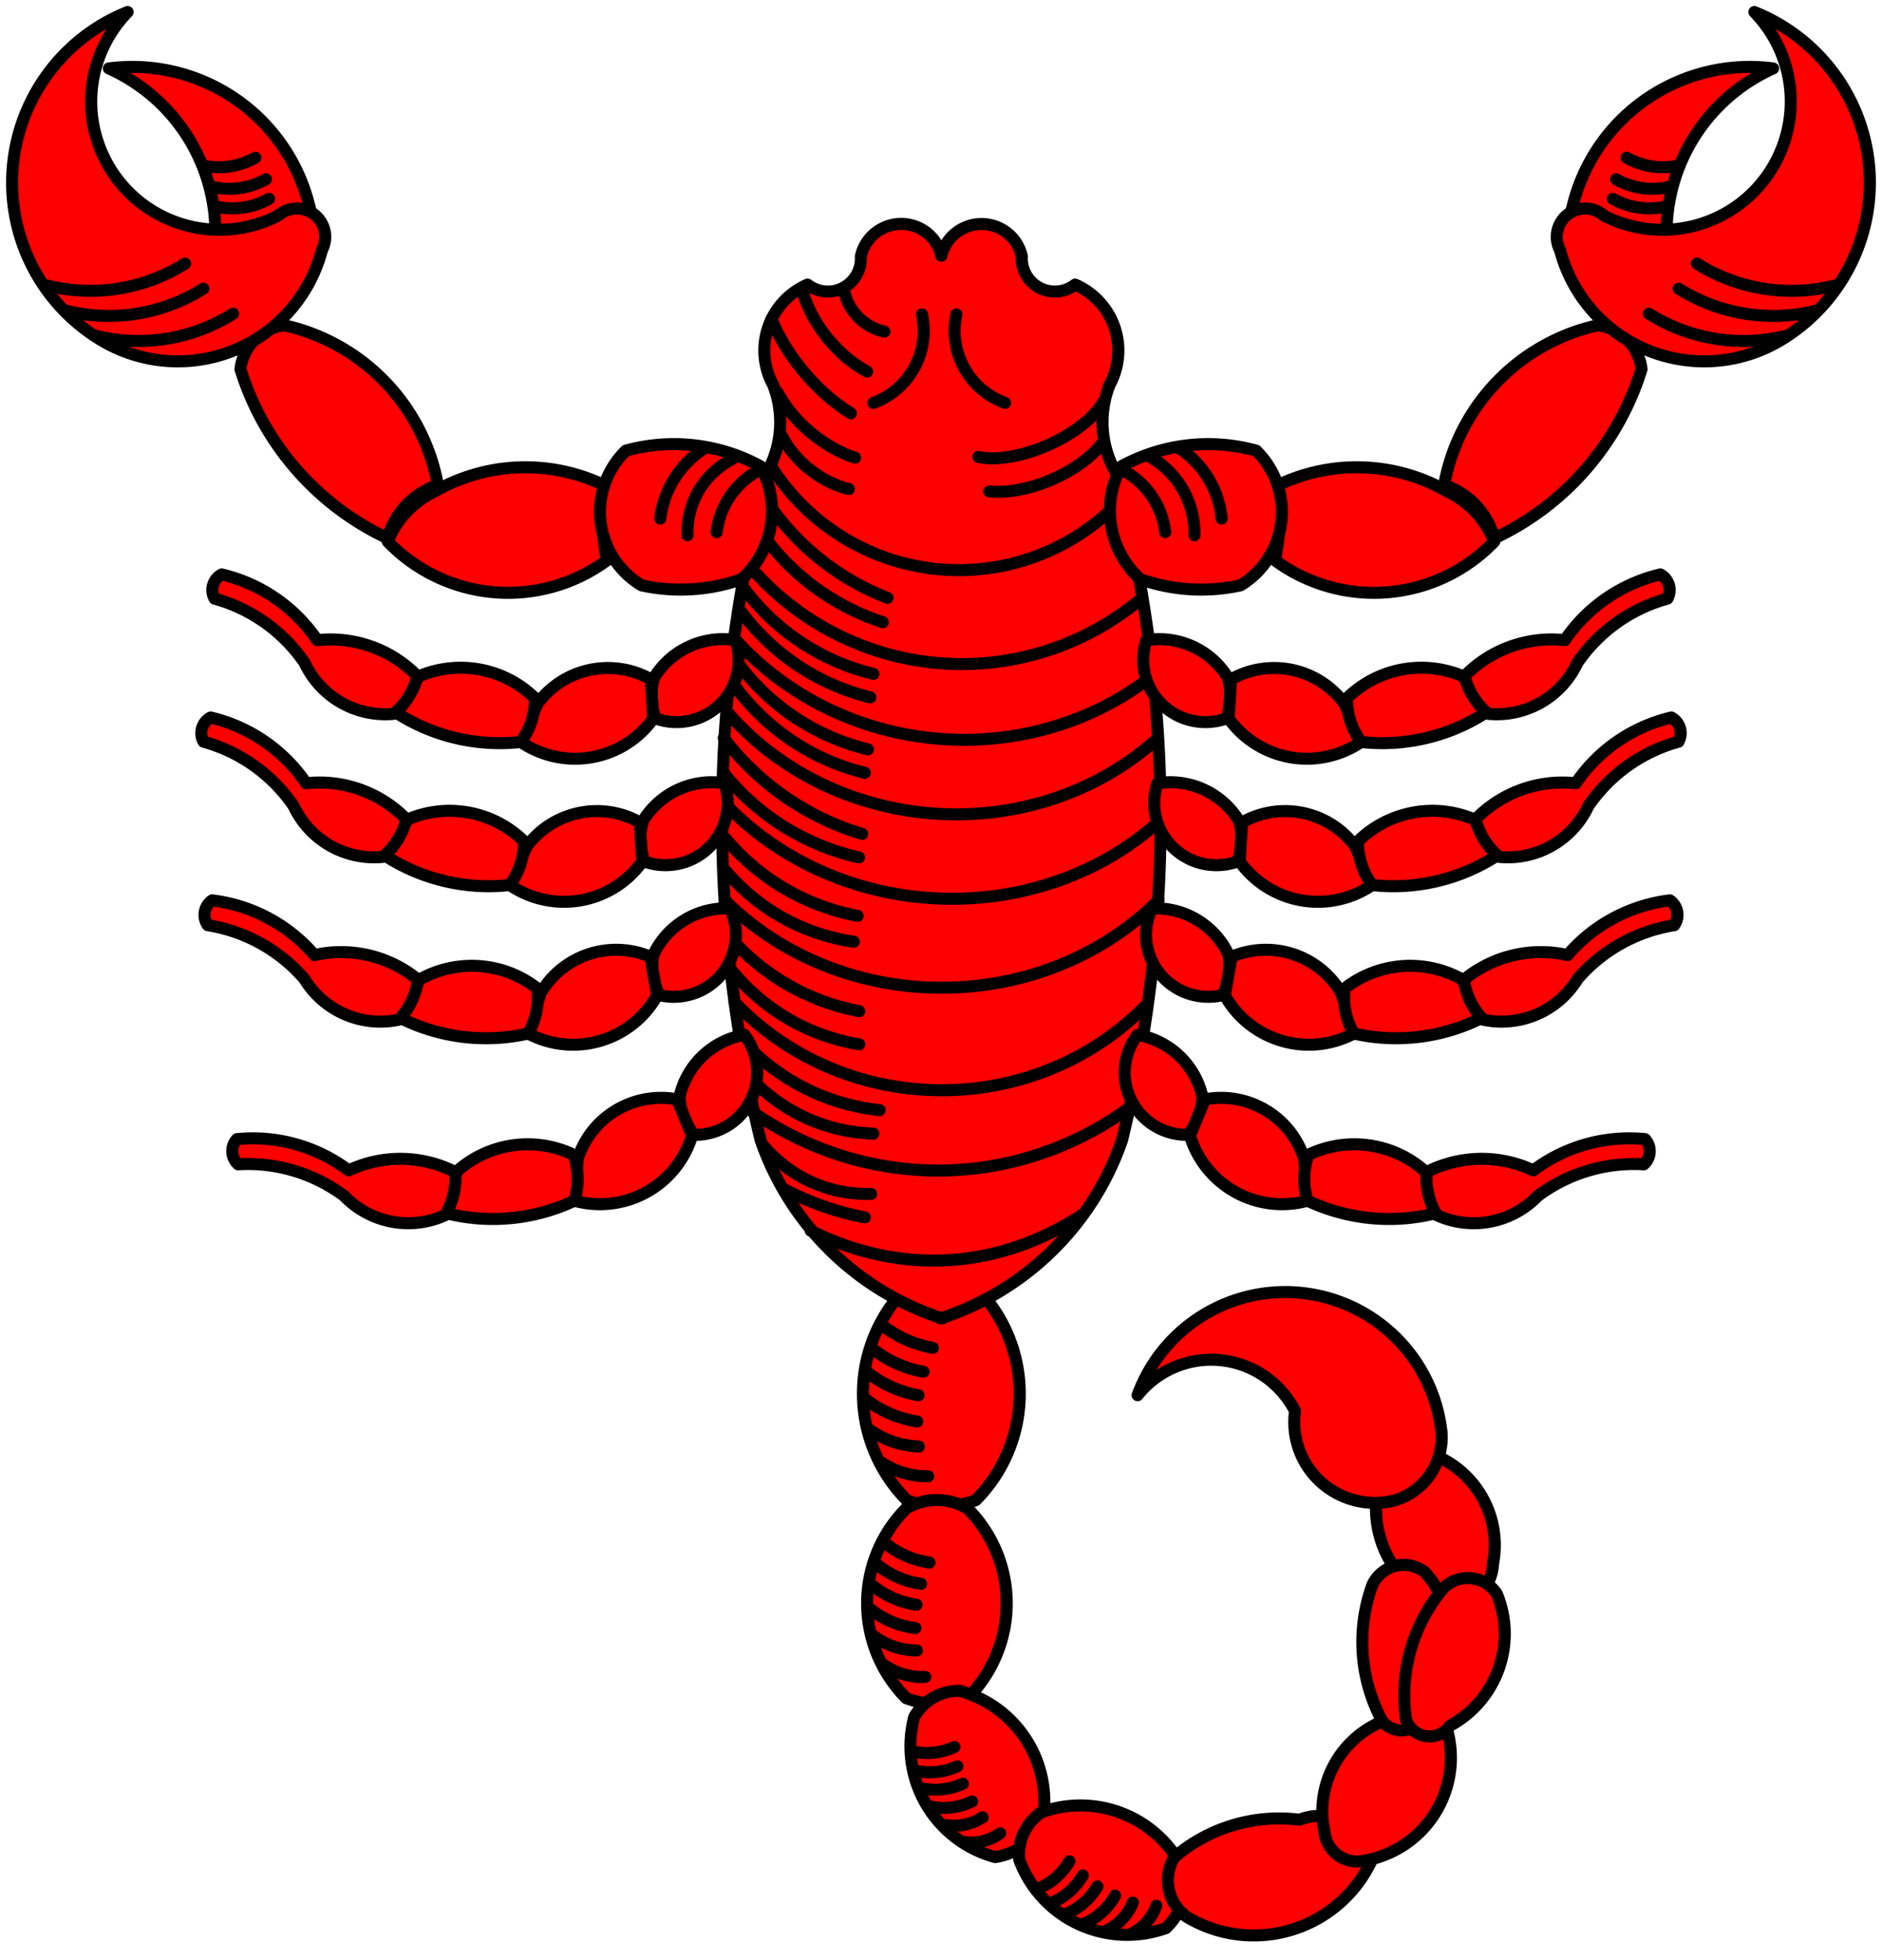 <?xml version="1.0" encoding="UTF-8" standalone="no"?>
<!-- Generated by Microsoft Visio 11.0, SVG Export, v1.0 Scorpion_Tergiant.svg Page-1 -->

<svg
   xmlns:v="http://schemas.microsoft.com/visio/2003/SVGExtensions/"
   xmlns:dc="http://purl.org/dc/elements/1.1/"
   xmlns:cc="http://creativecommons.org/ns#"
   xmlns:rdf="http://www.w3.org/1999/02/22-rdf-syntax-ns#"
   xmlns:svg="http://www.w3.org/2000/svg"
   xmlns="http://www.w3.org/2000/svg"
   xmlns:sodipodi="http://sodipodi.sourceforge.net/DTD/sodipodi-0.dtd"
   xmlns:inkscape="http://www.inkscape.org/namespaces/inkscape"
   width="4.692in"
   height="4.888in"
   viewBox="0 0 337.823 351.964"
   xml:space="preserve"
   color-interpolation-filters="sRGB"
   class="st3"
   id="svg2"
   version="1.1"
   inkscape:version="0.48.2 r9819"
   sodipodi:docname="Scorpion_Tergiant.svg"><defs
   id="defs776" /><sodipodi:namedview
   pagecolor="#ffffff"
   bordercolor="#666666"
   borderopacity="1"
   objecttolerance="10"
   gridtolerance="10"
   guidetolerance="10"
   inkscape:pageopacity="0"
   inkscape:pageshadow="2"
   inkscape:window-width="640"
   inkscape:window-height="480"
   id="namedview774"
   showgrid="false"
   inkscape:zoom="0.53641948"
   inkscape:cx="211.13954"
   inkscape:cy="219.9771"
   inkscape:window-x="0"
   inkscape:window-y="0"
   inkscape:window-maximized="0"
   inkscape:current-layer="svg2" />
	<title
   id="title4">Scorpion Tergiant</title>
	<v:documentProperties
   v:langID="1033"
   v:viewMarkup="false" />

	<style
   type="text/css"
   id="style6">
	
		.st1 {fill:#ff0000;stroke:#000000;stroke-linecap:round;stroke-linejoin:round;stroke-width:2.16}
		.st2 {stroke:#000000;stroke-linecap:round;stroke-linejoin:round;stroke-width:2.16}
		.st3 {fill:none;fill-rule:evenodd;font-size:12px;overflow:visible;stroke-linecap:square;stroke-miterlimit:3}
	
	</style>

	<g
   v:mID="0"
   v:index="1"
   v:groupContext="foregroundPage"
   id="g8">
		<title
   id="title10">Page-1</title>
		<v:pageProperties
   v:drawingScale="1"
   v:pageScale="1"
   v:drawingUnits="19"
   v:shadowOffsetX="9"
   v:shadowOffsetY="-9" />
		<g
   id="group2-1"
   transform="translate(2.16,-4.466)"
   v:mID="2"
   v:groupContext="group">
			<title
   id="title13">Scorpion</title>
			<g
   id="group3-2"
   transform="translate(152.744,0)"
   v:mID="3"
   v:groupContext="group">
				<title
   id="title16">Sheet.3</title>
				<g
   id="group4-3"
   transform="translate(0,-77.016)"
   v:mID="4"
   v:groupContext="group">
					<title
   id="title19">Sheet.4</title>
					<g
   id="shape5-4"
   v:mID="5"
   v:groupContext="shape">
						<title
   id="title22">Sheet.5</title>
						<path
   d="M20.25 312.58 A27.104 27.104 0 0 1 20.25 350.83 A17.447 17.447 0 0 1 7.87 350.83 A27.161 27.161           0 0 1 7.87 312.58 A12.107 12.107 0 0 1 20.25 312.58 Z"
   class="st1"
   id="path24" />
					</g>
					<g
   id="group6-6"
   transform="translate(0.466,-5.423)"
   v:mID="6"
   v:groupContext="group">
						<title
   id="title27">Sheet.6</title>
						<g
   id="shape7-7"
   v:mID="7"
   v:groupContext="shape"
   transform="translate(148.189,4.855) rotate(24.444)">
							<title
   id="title30">Sheet.7</title>
							<path
   d="M0 351.32 A27.037 36.049 -180 0 0 10.2 351.32"
   class="st2"
   id="path32" />
						</g>
						<g
   id="shape8-10"
   v:mID="8"
   v:groupContext="shape"
   transform="translate(146.501,9.144) rotate(24.444)">
							<title
   id="title35">Sheet.8</title>
							<path
   d="M0 351.32 A27.037 36.049 -180 0 0 10.2 351.32"
   class="st2"
   id="path37" />
						</g>
						<g
   id="shape9-13"
   v:mID="9"
   v:groupContext="shape"
   transform="translate(145.587,13.363) rotate(24.444)">
							<title
   id="title40">Sheet.9</title>
							<path
   d="M0 351.32 A27.037 36.049 -180 0 0 10.2 351.32"
   class="st2"
   id="path42" />
						</g>
						<g
   id="shape10-16"
   v:mID="10"
   v:groupContext="shape"
   transform="translate(139.275,15.581) rotate(23.356)">
							<title
   id="title45">Sheet.10</title>
							<path
   d="M0 351.32 A26.81 36.049 -180 0 0 10.11 351.32"
   class="st2"
   id="path47" />
						</g>
						<g
   id="shape11-19"
   v:mID="11"
   v:groupContext="shape"
   transform="translate(112.01,10.448) rotate(18.435)">
							<title
   id="title50">Sheet.11</title>
							<path
   d="M0 351.32 A24.176 36.049 -180 0 0 9.12 351.32"
   class="st2"
   id="path52" />
						</g>
						<g
   id="shape12-22"
   v:mID="12"
   v:groupContext="shape"
   transform="translate(102.013,12.461) rotate(16.39)">
							<title
   id="title55">Sheet.12</title>
							<path
   d="M0 351.32 A23.129 36.049 -180 0 0 8.72 351.32"
   class="st2"
   id="path57" />
						</g>
					</g>
				</g>
				<g
   id="group13-25"
   transform="translate(0.747,-41.588)"
   v:mID="13"
   v:groupContext="group">
					<title
   id="title60">Sheet.13</title>
					<g
   id="shape14-26"
   v:mID="14"
   v:groupContext="shape">
						<title
   id="title63">Sheet.14</title>
						<path
   d="M18.03 316.89 A24.135 24.135 0 0 1 18.03 350.95 A15.536 15.536 0 0 1 7.01 350.95 A24.186 24.186           0 0 1 7.01 316.89 A10.781 10.781 0 0 1 18.03 316.89 Z"
   class="st1"
   id="path65" />
					</g>
					<g
   id="group15-28"
   transform="translate(0.415,-4.829)"
   v:mID="15"
   v:groupContext="group">
						<title
   id="title68">Sheet.15</title>
						<g
   id="shape16-29"
   v:mID="16"
   v:groupContext="shape"
   transform="translate(147.881,7.843) rotate(24.444)">
							<title
   id="title71">Sheet.16</title>
							<path
   d="M0 351.32 A24.075 36.049 -180 0 0 9.08 351.32"
   class="st2"
   id="path73" />
						</g>
						<g
   id="shape17-32"
   v:mID="17"
   v:groupContext="shape"
   transform="translate(146.378,11.662) rotate(24.444)">
							<title
   id="title76">Sheet.17</title>
							<path
   d="M0 351.32 A24.075 36.049 -180 0 0 9.08 351.32"
   class="st2"
   id="path78" />
						</g>
						<g
   id="shape18-35"
   v:mID="18"
   v:groupContext="shape"
   transform="translate(145.564,15.419) rotate(24.444)">
							<title
   id="title81">Sheet.18</title>
							<path
   d="M0 351.32 A24.075 36.049 -180 0 0 9.08 351.32"
   class="st2"
   id="path83" />
						</g>
						<g
   id="shape19-38"
   v:mID="19"
   v:groupContext="shape"
   transform="translate(139.275,17.098) rotate(23.356)">
							<title
   id="title86">Sheet.19</title>
							<path
   d="M0 351.32 A23.873 36.049 -180 0 0 9 351.32"
   class="st2"
   id="path88" />
						</g>
						<g
   id="shape20-41"
   v:mID="20"
   v:groupContext="shape"
   transform="translate(111.91,11.349) rotate(18.435)">
							<title
   id="title91">Sheet.20</title>
							<path
   d="M-0 351.32 A21.528 36.049 -180 0 0 8.12 351.32"
   class="st2"
   id="path93" />
						</g>
						<g
   id="shape21-44"
   v:mID="21"
   v:groupContext="shape"
   transform="translate(101.697,12.731) rotate(16.39)">
							<title
   id="title96">Sheet.21</title>
							<path
   d="M0 351.32 A20.596 36.049 -180 0 0 7.77 351.32"
   class="st2"
   id="path98" />
						</g>
					</g>
				</g>
				<g
   id="group22-47"
   transform="translate(-157.002,36.827) rotate(-30)"
   v:mID="22"
   v:groupContext="group">
					<title
   id="title101">Sheet.22</title>
					<g
   id="shape23-48"
   v:mID="23"
   v:groupContext="shape">
						<title
   id="title104">Sheet.23</title>
						<path
   d="M15.38 322.05 A20.585 20.585 0 0 1 15.38 351.1 A13.251 13.251 0 0 1 5.98 351.1 A20.629 20.629           0 0 1 5.98 322.05 A9.195 9.195 0 0 1 15.38 322.05 Z"
   class="st1"
   id="path106" />
					</g>
					<g
   id="group24-50"
   transform="translate(0.354,-4.119)"
   v:mID="24"
   v:groupContext="group">
						<title
   id="title109">Sheet.24</title>
						<g
   id="shape25-51"
   v:mID="25"
   v:groupContext="shape"
   transform="translate(147.512,11.416) rotate(24.444)">
							<title
   id="title112">Sheet.25</title>
							<path
   d="M0 351.32 A20.535 36.049 -180 0 0 7.74 351.32"
   class="st2"
   id="path114" />
						</g>
						<g
   id="shape26-54"
   v:mID="26"
   v:groupContext="shape"
   transform="translate(146.231,14.673) rotate(24.444)">
							<title
   id="title117">Sheet.26</title>
							<path
   d="M0 351.32 A20.535 36.049 -180 0 0 7.74 351.32"
   class="st2"
   id="path119" />
						</g>
						<g
   id="shape27-57"
   v:mID="27"
   v:groupContext="shape"
   transform="translate(145.536,17.878) rotate(24.444)">
							<title
   id="title122">Sheet.27</title>
							<path
   d="M0 351.32 A20.535 36.049 -180 0 0 7.74 351.32"
   class="st2"
   id="path124" />
						</g>
						<g
   id="shape28-60"
   v:mID="28"
   v:groupContext="shape"
   transform="translate(139.275,18.912) rotate(23.356)">
							<title
   id="title127">Sheet.28</title>
							<path
   d="M0 351.32 A20.363 36.049 -180 0 0 7.68 351.32"
   class="st2"
   id="path129" />
						</g>
						<g
   id="shape29-63"
   v:mID="29"
   v:groupContext="shape"
   transform="translate(111.79,12.427) rotate(18.435)">
							<title
   id="title132">Sheet.29</title>
							<path
   d="M-0 351.32 A18.362 36.049 -180 0 0 6.92 351.32"
   class="st2"
   id="path134" />
						</g>
						<g
   id="shape30-66"
   v:mID="30"
   v:groupContext="shape"
   transform="translate(101.319,13.053) rotate(16.39)">
							<title
   id="title137">Sheet.30</title>
							<path
   d="M0 351.32 A17.567 36.049 -180 0 0 6.62 351.32"
   class="st2"
   id="path139" />
						</g>
					</g>
				</g>
				<g
   id="group31-69"
   transform="translate(-266.342,207.683) rotate(-65)"
   v:mID="31"
   v:groupContext="group">
					<title
   id="title142">Sheet.31</title>
					<g
   id="shape32-70"
   v:mID="32"
   v:groupContext="shape">
						<title
   id="title145">Sheet.32</title>
						<path
   d="M15.38 322.05 A20.585 20.585 0 0 1 15.38 351.1 A13.251 13.251 0 0 1 5.98 351.1 A20.629 20.629           0 0 1 5.98 322.05 A9.195 9.195 0 0 1 15.38 322.05 Z"
   class="st1"
   id="path147" />
					</g>
					<g
   id="group33-72"
   transform="translate(0.354,-4.119)"
   v:mID="33"
   v:groupContext="group">
						<title
   id="title150">Sheet.33</title>
						<g
   id="shape34-73"
   v:mID="34"
   v:groupContext="shape"
   transform="translate(147.512,11.416) rotate(24.444)">
							<title
   id="title153">Sheet.34</title>
							<path
   d="M0 351.32 A20.535 36.049 -180 0 0 7.74 351.32"
   class="st2"
   id="path155" />
						</g>
						<g
   id="shape35-76"
   v:mID="35"
   v:groupContext="shape"
   transform="translate(146.231,14.673) rotate(24.444)">
							<title
   id="title158">Sheet.35</title>
							<path
   d="M0 351.32 A20.535 36.049 -180 0 0 7.74 351.32"
   class="st2"
   id="path160" />
						</g>
						<g
   id="shape36-79"
   v:mID="36"
   v:groupContext="shape"
   transform="translate(145.536,17.878) rotate(24.444)">
							<title
   id="title163">Sheet.36</title>
							<path
   d="M0 351.32 A20.535 36.049 -180 0 0 7.74 351.32"
   class="st2"
   id="path165" />
						</g>
						<g
   id="shape37-82"
   v:mID="37"
   v:groupContext="shape"
   transform="translate(139.275,18.912) rotate(23.356)">
							<title
   id="title168">Sheet.37</title>
							<path
   d="M0 351.32 A20.363 36.049 -180 0 0 7.68 351.32"
   class="st2"
   id="path170" />
						</g>
						<g
   id="shape38-85"
   v:mID="38"
   v:groupContext="shape"
   transform="translate(111.79,12.427) rotate(18.435)">
							<title
   id="title173">Sheet.38</title>
							<path
   d="M-0 351.32 A18.362 36.049 -180 0 0 6.92 351.32"
   class="st2"
   id="path175" />
						</g>
						<g
   id="shape39-88"
   v:mID="39"
   v:groupContext="shape"
   transform="translate(101.319,13.053) rotate(16.39)">
							<title
   id="title178">Sheet.39</title>
							<path
   d="M0 351.32 A17.567 36.049 -180 0 0 6.62 351.32"
   class="st2"
   id="path180" />
						</g>
					</g>
				</g>
				<g
   id="shape40-91"
   v:mID="40"
   v:groupContext="shape"
   transform="translate(54.746,0)">
					<title
   id="title183">Sheet.40</title>
					<path
   d="M1.13 337.94 A28.862 28.862 88.25 0 1 23.63 331.19 A9.497 9.497 83.21 0 1 36.56 338.5 A23.353          23.353 0 0 1 3.38 348.63 A8.086 8.086 0 0 1 1.13 337.94 Z"
   class="st1"
   id="path185" />
				</g>
				<g
   id="shape41-93"
   v:mID="41"
   v:groupContext="shape"
   transform="translate(82.463,-13.28)">
					<title
   id="title188">Sheet.41</title>
					<path
   d="M7.72 351.78 A18.732 18.732 -177.2 0 0 22.35 328.16 A9.212 9.212 -170.76 0 0 11.66 326.47 A17.491          17.491 -180 0 0 0.41 346.72 A5.89 5.89 -180 0 0 7.72 351.78 Z"
   class="st1"
   id="path190" />
				</g>
				<g
   id="shape42-95"
   v:mID="42"
   v:groupContext="shape"
   transform="translate(401.696,438.228) rotate(120)">
					<title
   id="title193">Sheet.42</title>
					<path
   d="M7.72 351.78 A18.732 18.732 -177.2 0 0 22.35 328.16 A9.212 9.212 -170.76 0 0 11.66 326.47 A17.491          17.491 -180 0 0 0.41 346.72 A5.89 5.89 -180 0 0 7.72 351.78 Z"
   class="st1"
   id="path195" />
				</g>
				<g
   id="group43-97"
   transform="translate(89.645,-35.737)"
   v:mID="43"
   v:groupContext="group">
					<title
   id="title198">Sheet.43</title>
					<g
   id="shape44-98"
   v:mID="44"
   v:groupContext="shape"
   transform="translate(-116.059,21.423) rotate(-20)">
						<title
   id="title201">Sheet.44</title>
						<path
   d="M8.19 350.05 A18.773 18.773 -180 0 0 16.63 326.42 A6.193 6.193 -84.15 0 0 7.06 325.3 A29.929           29.929 -85.36 0 0 0.31 348.92 A4.449 4.449 -180 0 0 8.19 350.05 Z"
   class="st1"
   id="path203" />
					</g>
					<g
   id="shape45-100"
   v:mID="45"
   v:groupContext="shape"
   transform="translate(7.539,0)">
						<title
   id="title206">Sheet.45</title>
						<path
   d="M8.19 350.05 A18.773 18.773 -180 0 0 16.63 326.42 A6.193 6.193 -84.15 0 0 7.06 325.3 A29.929           29.929 -85.36 0 0 0.31 348.92 A4.449 4.449 -180 0 0 8.19 350.05 Z"
   class="st1"
   id="path208" />
					</g>
				</g>
				<g
   id="shape46-102"
   v:mID="46"
   v:groupContext="shape"
   transform="translate(-7.187,-65.394) rotate(-10)">
					<title
   id="title211">Sheet.46</title>
					<path
   d="M-0 325.3 A16.898 16.898 0 0 1 27.34 333.01 A14.487 14.487 -180 0 0 42.06 351.93 A11.827 11.827          -180 0 0 52.57 341.42 A28.223 28.223 -180 0 0 0 325.3 Z"
   class="st1"
   id="path213" />
				</g>
			</g>
			<g
   id="shape47-104"
   v:mID="47"
   v:groupContext="shape"
   transform="translate(127.461,-110.776)">
				<title
   id="title216">Sheet.47</title>
				<path
   d="M39.36 351.91 L39.53 351.96 L39.53 351.85 A51.203 51.203 -180 0 0 71.81 319.9 A244.38 244.38 -90 0 0 70.68         200.09 A18.299 18.299 90 0 1 69.56 184.34 A12.892 12.892 -180 0 0 63.37 166.34 A5.932 5.932         0 0 1 53.81 161.28 A7.413 7.413 -180 0 0 39.36 161.15 A7.413 7.413 -180 0 0 24.9 161.28 A5.932         5.932 0 0 1 15.34 166.34 A12.892 12.892 -180 0 0 9.15 184.34 A18.299 18.299 0 0 1 8.03 200.09         A244.38 244.38 -180 0 0 6.9 319.9 A51.203 51.203 -180 0 0 39.18 351.85 L39.18 351.96 L39.36 351.91 Z"
   class="st1"
   id="path218" />
			</g>
			<g
   id="group48-106"
   transform="translate(127.429,-121.166)"
   v:mID="48"
   v:groupContext="group">
				<title
   id="title221">Sheet.48</title>
				<g
   id="shape49-107"
   v:mID="49"
   v:groupContext="shape"
   transform="translate(278.533,-61.063) rotate(47.121)">
					<title
   id="title224">Sheet.49</title>
					<path
   d="M0 350.29 A9.456 9.456 -180 0 0 10.75 350.29"
   class="st2"
   id="path226" />
				</g>
				<g
   id="shape50-110"
   v:mID="50"
   v:groupContext="shape"
   transform="translate(285.286,-43.945) rotate(50.595)">
					<title
   id="title229">Sheet.50</title>
					<path
   d="M-0 350.29 A15.854 9.456 -180 0 0 18.02 350.29"
   class="st2"
   id="path231" />
				</g>
				<g
   id="shape51-113"
   v:mID="51"
   v:groupContext="shape"
   transform="translate(276.846,-42.717) rotate(49.899)">
					<title
   id="title234">Sheet.51</title>
					<path
   d="M-0 350.29 A19.466 9.456 -180 0 0 22.12 350.29"
   class="st2"
   id="path236" />
				</g>
				<g
   id="shape52-116"
   v:mID="52"
   v:groupContext="shape"
   transform="translate(235.525,-71.922) rotate(40.071)">
					<title
   id="title239">Sheet.52</title>
					<path
   d="M0 350.29 A15.954 9.456 -180 0 0 18.13 350.29"
   class="st2"
   id="path241" />
				</g>
				<g
   id="shape53-119"
   v:mID="53"
   v:groupContext="shape"
   transform="translate(230.693,-68.916) rotate(38.928)">
					<title
   id="title244">Sheet.53</title>
					<path
   d="M-0 350.29 A13.785 9.456 -180 0 0 15.67 350.29"
   class="st2"
   id="path246" />
				</g>
				<g
   id="shape54-122"
   v:mID="54"
   v:groupContext="shape"
   transform="translate(344.475,351.376) rotate(118.752)">
					<title
   id="title249">Sheet.54</title>
					<path
   d="M0 351.96 A13.793 13.793 0 0 1 18.13 351.96"
   class="st2"
   id="path251" />
				</g>
				<g
   id="shape55-125"
   v:mID="55"
   v:groupContext="shape"
   transform="translate(41.28,-125.539) rotate(5.519)">
					<title
   id="title254">Sheet.55</title>
					<path
   d="M0 336.59 A40.039 40.379 -180 0 0 62.87 336.59"
   class="st2"
   id="path256" />
				</g>
				<g
   id="shape56-128"
   v:mID="56"
   v:groupContext="shape"
   transform="translate(-70.804,-122.01) rotate(-23.503) scale(-1,1)">
					<title
   id="title259">Sheet.56</title>
					<path
   d="M0 348.92 A14.184 6.265 -180 0 0 24.33 348.92"
   class="st2"
   id="path261" />
				</g>
				<g
   id="shape57-131"
   v:mID="57"
   v:groupContext="shape"
   transform="translate(-68.713,-116.336) rotate(-23.07) scale(-1,1)">
					<title
   id="title264">Sheet.57</title>
					<path
   d="M-0 349.52 A14.591 7.124 -180 0 0 22.01 349.52"
   class="st2"
   id="path266" />
				</g>
				<g
   id="shape58-134"
   v:mID="58"
   v:groupContext="shape"
   transform="translate(230.676,-54.545) rotate(39.735)">
					<title
   id="title269">Sheet.58</title>
					<path
   d="M0 349.57 A45.862 45.862 -180 0 0 29.26 349.57"
   class="st2"
   id="path271" />
				</g>
				<g
   id="shape59-137"
   v:mID="59"
   v:groupContext="shape"
   transform="translate(217.966,-58.028) rotate(37.25)">
					<title
   id="title274">Sheet.59</title>
					<path
   d="M-0 349.57 A44.307 45.862 -180 0 0 28.27 349.57"
   class="st2"
   id="path276" />
				</g>
				<g
   id="shape60-140"
   v:mID="60"
   v:groupContext="shape"
   transform="translate(34.135,-109.041) rotate(5.009)">
					<title
   id="title279">Sheet.60</title>
					<path
   d="M0 337.26 A50.288 50.633 -180 0 0 70.86 337.26"
   class="st2"
   id="path281" />
				</g>
				<g
   id="shape61-143"
   v:mID="61"
   v:groupContext="shape"
   transform="translate(195.97,-60.743) rotate(33.285)">
					<title
   id="title284">Sheet.61</title>
					<path
   d="M0 349.57 A43.245 45.862 -180 0 0 27.59 349.57"
   class="st2"
   id="path286" />
				</g>
				<g
   id="shape62-146"
   v:mID="62"
   v:groupContext="shape"
   transform="translate(196.235,-56.073) rotate(33.447)">
					<title
   id="title289">Sheet.62</title>
					<path
   d="M-0 349.57 A43.325 45.862 -180 0 0 27.64 349.57"
   class="st2"
   id="path291" />
				</g>
				<g
   id="shape63-149"
   v:mID="63"
   v:groupContext="shape"
   transform="translate(33.892,-95.742) rotate(5.423)">
					<title
   id="title294">Sheet.63</title>
					<path
   d="M-0 337.26 A53.496 50.633 -180 0 0 75.38 337.26"
   class="st2"
   id="path296" />
				</g>
				<g
   id="shape64-152"
   v:mID="64"
   v:groupContext="shape"
   transform="translate(194.985,-47.196) rotate(33.285)">
					<title
   id="title299">Sheet.64</title>
					<path
   d="M0 349.57 A43.245 45.862 -180 0 0 27.59 349.57"
   class="st2"
   id="path301" />
				</g>
				<g
   id="shape65-155"
   v:mID="65"
   v:groupContext="shape"
   transform="translate(195.25,-42.526) rotate(33.447)">
					<title
   id="title304">Sheet.65</title>
					<path
   d="M-0 349.57 A43.325 45.862 -180 0 0 27.64 349.57"
   class="st2"
   id="path306" />
				</g>
				<g
   id="shape66-158"
   v:mID="66"
   v:groupContext="shape"
   transform="translate(22.951,-81.997) rotate(3.737)">
					<title
   id="title309">Sheet.66</title>
					<path
   d="M-0 336.27 A52.187 48.391 -180 0 0 76.94 336.27"
   class="st2"
   id="path311" />
				</g>
				<g
   id="shape67-161"
   v:mID="67"
   v:groupContext="shape"
   transform="translate(199.334,-29.242) rotate(34.701)">
					<title
   id="title314">Sheet.67</title>
					<path
   d="M0 349.57 A47.367 45.862 -180 0 0 30.22 349.57"
   class="st2"
   id="path316" />
				</g>
				<g
   id="shape68-164"
   v:mID="68"
   v:groupContext="shape"
   transform="translate(184.545,-32.557) rotate(31.775)">
					<title
   id="title319">Sheet.68</title>
					<path
   d="M0 349.57 A44.511 45.862 -180 0 0 28.4 349.57"
   class="st2"
   id="path321" />
				</g>
				<g
   id="shape69-167"
   v:mID="69"
   v:groupContext="shape"
   transform="translate(16.672,-66.548) rotate(2.842)">
					<title
   id="title324">Sheet.69</title>
					<path
   d="M0 336.27 A53.222 48.391 -180 0 0 78.47 336.27"
   class="st2"
   id="path326" />
				</g>
				<g
   id="shape70-170"
   v:mID="70"
   v:groupContext="shape"
   transform="translate(177.301,-25.475) rotate(30.362)">
					<title
   id="title329">Sheet.70</title>
					<path
   d="M0 349.57 A43.174 45.862 -180 0 0 27.54 349.57"
   class="st2"
   id="path331" />
				</g>
				<g
   id="shape71-173"
   v:mID="71"
   v:groupContext="shape"
   transform="translate(169.718,-23.962) rotate(28.905)">
					<title
   id="title334">Sheet.71</title>
					<path
   d="M-0 349.57 A41.043 45.862 -180 0 0 26.18 349.57"
   class="st2"
   id="path336" />
				</g>
				<g
   id="shape72-176"
   v:mID="72"
   v:groupContext="shape"
   transform="translate(0.36,-48.962) rotate(-0.035)">
					<title
   id="title339">Sheet.72</title>
					<path
   d="M-0 336.27 A52.775 48.391 -180 0 0 77.81 336.27"
   class="st2"
   id="path341" />
				</g>
				<g
   id="shape73-179"
   v:mID="73"
   v:groupContext="shape"
   transform="translate(177.582,-8.365) rotate(30.362)">
					<title
   id="title344">Sheet.73</title>
					<path
   d="M0 349.57 A43.174 45.862 -180 0 0 27.54 349.57"
   class="st2"
   id="path346" />
				</g>
				<g
   id="shape74-182"
   v:mID="74"
   v:groupContext="shape"
   transform="translate(176.382,-2.884) rotate(29.948)">
					<title
   id="title349">Sheet.74</title>
					<path
   d="M-0 349.57 A41.212 45.862 -180 0 0 26.29 349.57"
   class="st2"
   id="path351" />
				</g>
				<g
   id="shape75-185"
   v:mID="75"
   v:groupContext="shape"
   transform="translate(3.525,-30.725) rotate(0.217)">
					<title
   id="title354">Sheet.75</title>
					<path
   d="M0 336.27 A50.295 48.391 -180 0 0 74.16 336.27"
   class="st2"
   id="path356" />
				</g>
				<g
   id="shape76-188"
   v:mID="76"
   v:groupContext="shape"
   transform="translate(-266.475,351.376) rotate(61.248) scale(1,-1)">
					<title
   id="title359">Sheet.76</title>
					<path
   d="M0 351.96 A13.793 13.793 0 0 1 18.13 351.96"
   class="st2"
   id="path361" />
				</g>
				<g
   id="shape77-191"
   v:mID="77"
   v:groupContext="shape"
   transform="translate(158.884,-0.426) rotate(26.252)">
					<title
   id="title364">Sheet.77</title>
					<path
   d="M0 349.57 A42.028 45.862 -180 0 0 26.81 349.57"
   class="st2"
   id="path366" />
				</g>
				<g
   id="shape78-194"
   v:mID="78"
   v:groupContext="shape"
   transform="translate(148.927,0.599) rotate(24.268)">
					<title
   id="title369">Sheet.78</title>
					<path
   d="M0 349.57 A37.72 45.862 -180 0 0 24.06 349.57"
   class="st2"
   id="path371" />
				</g>
				<g
   id="shape79-197"
   v:mID="79"
   v:groupContext="shape"
   transform="translate(0.666,-15.645) rotate(-0.833)">
					<title
   id="title374">Sheet.79</title>
					<path
   d="M0 341.05 A60.497 63.763 -180 0 0 67.69 341.05"
   class="st2"
   id="path376" />
				</g>
				<g
   id="shape80-200"
   v:mID="80"
   v:groupContext="shape"
   transform="translate(149.689,12.073) rotate(24.001)">
					<title
   id="title379">Sheet.80</title>
					<path
   d="M-0 349.57 A33.057 45.862 -180 0 0 21.09 349.57"
   class="st2"
   id="path381" />
				</g>
				<g
   id="shape81-203"
   v:mID="81"
   v:groupContext="shape"
   transform="translate(126.505,7.239) rotate(19.113)">
					<title
   id="title384">Sheet.81</title>
					<path
   d="M-0 351.42 A102.033 198.601 -180 0 0 15.03 351.42"
   class="st2"
   id="path386" />
				</g>
				<g
   id="shape82-206"
   v:mID="82"
   v:groupContext="shape"
   transform="translate(-3.987,1.916) rotate(-3.308)">
					<title
   id="title389">Sheet.82</title>
					<path
   d="M0 345.26 A67.156 98.313 180 0 0 48.74 345.26"
   class="st2"
   id="path391" />
				</g>
			</g>
			<g
   id="group83-209"
   transform="translate(0,-127.88)"
   v:mID="83"
   v:groupContext="group">
				<title
   id="title394">Sheet.83</title>
				<g
   id="group84-210"
   v:mID="84"
   v:groupContext="group">
					<title
   id="title397">Sheet.84</title>
					<g
   id="group85-211"
   transform="translate(35.94,-83.396)"
   v:mID="85"
   v:groupContext="group">
						<title
   id="title400">Sheet.85</title>
						<g
   id="shape86-212"
   v:mID="86"
   v:groupContext="shape"
   transform="translate(78.849,-6.569)">
							<title
   id="title403">Sheet.86</title>
							<path
   d="M0.73 351.31 A11.168 11.168 -1.91 0 0 15.08 337.25 A14.455 14.455 -178.2 0 0 0.45 344 A11.741            11.741 -153.41 0 0 0.73 351.31 Z"
   class="st1"
   id="path405" />
						</g>
						<g
   id="shape87-214"
   v:mID="87"
   v:groupContext="shape"
   transform="translate(55.395,0)">
							<title
   id="title408">Sheet.87</title>
							<path
   d="M23.34 337.71 A15.684 15.684 -180 0 0 3.09 341.93 A171.559 171.559 -180 0 0 0 348.96 A17.264            17.264 -180 0 0 23.77 344.75 L23.34 337.71 Z"
   class="st1"
   id="path410" />
						</g>
						<g
   id="shape88-216"
   v:mID="88"
   v:groupContext="shape"
   transform="translate(32.895,-2.789)">
							<title
   id="title413">Sheet.88</title>
							<path
   d="M25.03 343.88 A19.057 19.057 -180 0 0 4.22 339.94 L0 346.41 A34.276 34.276 -180 0 0 22.5            351.75 A13.057 13.057 -180 0 0 25.03 343.88 Z"
   class="st1"
   id="path415" />
						</g>
						<g
   id="shape89-218"
   v:mID="89"
   v:groupContext="shape"
   transform="translate(-1.59872E-014,-7.985)">
							<title
   id="title418">Sheet.89</title>
							<path
   d="M36.83 345.14 A21.73 21.73 -180 0 0 18.83 338.67 A28.677 28.677 -180 0 0 1.68 326.86 A3.175            3.175 -180 0 0 0.41 331.21 A28.881 28.881 0 0 1 16.58 342.75 A15.953 15.953 -180 0 0            32.61 351.89 A13.043 13.043 -180 0 0 36.83 345.14 Z"
   class="st1"
   id="path420" />
						</g>
					</g>
					<g
   id="group90-220"
   transform="translate(0,-113.177)"
   v:mID="90"
   v:groupContext="group">
						<title
   id="title423">Sheet.90</title>
						<g
   id="shape91-221"
   v:mID="91"
   v:groupContext="shape"
   transform="translate(67.428,0)">
							<title
   id="title426">Sheet.91</title>
							<path
   d="M38.81 332.62 A32.692 32.692 -180 0 0 8.44 333.75 A16.875 16.875 -180 0 0 -0 342.75 A29.934            29.934 -180 0 0 39.37 346.12 A42.326 42.326 0 0 1 38.81 332.62 Z"
   class="st1"
   id="path428" />
						</g>
						<g
   id="shape92-223"
   v:mID="92"
   v:groupContext="shape"
   transform="translate(40.991,-9.781)">
							<title
   id="title431">Sheet.92</title>
							<path
   d="M35.44 342.4 A35.948 35.948 -180 0 0 7.87 313.71 A8.941 8.941 -180 0 0 -0 321.59 A49.739            49.739 -180 0 0 26.44 351.96 A13.82 13.82 0 0 1 35.44 342.4 Z"
   class="st1"
   id="path433" />
						</g>
						<g
   id="group93-225"
   transform="translate(105.549,-0.581)"
   v:mID="93"
   v:groupContext="group">
							<title
   id="title436">Sheet.93</title>
							<g
   id="shape94-226"
   v:mID="94"
   v:groupContext="shape">
								<title
   id="title439">Sheet.94</title>
								<path
   d="M25.44 350.08 A16.568 16.568 -180 0 0 28.82 329.83 A32.419 32.419 -180 0 0 4.63 327.01             A15.397 15.397 -180 0 0 7.44 351.2 A32.824 32.824 -180 0 0 25.44 350.08 Z"
   class="st1"
   id="path441" />
							</g>
							<g
   id="group95-228"
   transform="translate(10.816,-9.762)"
   v:mID="95"
   v:groupContext="group">
								<title
   id="title444">Sheet.95</title>
								<g
   id="shape96-229"
   v:mID="96"
   v:groupContext="shape"
   transform="translate(304.923,540.997) rotate(124.992)">
									<title
   id="title447">Sheet.96</title>
									<path
   d="M0 350.23 A14.497 14.497 -180 0 0 13.73 350.23"
   class="st2"
   id="path449" />
								</g>
								<g
   id="shape97-232"
   v:mID="97"
   v:groupContext="shape"
   transform="translate(313.498,517.004) rotate(120.763)">
									<title
   id="title452">Sheet.97</title>
									<path
   d="M0 349.61 A16.891 19.613 -180 0 0 16.04 349.61"
   class="st2"
   id="path454" />
								</g>
								<g
   id="shape98-235"
   v:mID="98"
   v:groupContext="shape"
   transform="translate(303.188,524.947) rotate(122.607)">
									<title
   id="title457">Sheet.98</title>
									<path
   d="M0 350.23 A15.978 14.497 -180 0 0 15.14 350.23"
   class="st2"
   id="path459" />
								</g>
							</g>
						</g>
						<g
   id="group99-238"
   transform="translate(-1.19904E-014,-41.559)"
   v:mID="99"
   v:groupContext="group">
							<title
   id="title462">Sheet.99</title>
							<g
   id="group100-239"
   transform="translate(17.366,-16.655)"
   v:mID="100"
   v:groupContext="group">
								<title
   id="title465">Sheet.100</title>
								<g
   id="shape101-240"
   v:mID="101"
   v:groupContext="shape">
									<title
   id="title468">Sheet.101</title>
									<path
   d="M36 340.77 A32.721 32.721 -180 0 0 -0 316.02 A32.392 32.392 0 0 1 19.12 344.71 A8.682              8.682 -180 1 0 36 340.77 Z"
   class="st1"
   id="path470" />
								</g>
								<g
   id="group102-242"
   transform="translate(16.875,-10.815)"
   v:mID="102"
   v:groupContext="group">
									<title
   id="title473">Sheet.102</title>
									<g
   id="shape103-243"
   v:mID="103"
   v:groupContext="shape"
   transform="translate(-51.827,-2.969) rotate(-8.489)">
										<title
   id="title476">Sheet.103</title>
										<path
   d="M-0 351.09 A18.103 24.793 -180 0 0 9.53 351.09"
   class="st2"
   id="path478" />
									</g>
									<g
   id="shape104-246"
   v:mID="104"
   v:groupContext="shape"
   transform="translate(-49.929,0.898) rotate(-8.489)">
										<title
   id="title481">Sheet.104</title>
										<path
   d="M-0 351.09 A18.103 24.793 -180 0 0 9.53 351.09"
   class="st2"
   id="path483" />
									</g>
									<g
   id="shape105-249"
   v:mID="105"
   v:groupContext="shape"
   transform="translate(-49.367,4.414) rotate(-8.489)">
										<title
   id="title486">Sheet.105</title>
										<path
   d="M-0 351.09 A18.103 24.793 -180 0 0 9.53 351.09"
   class="st2"
   id="path488" />
									</g>
								</g>
							</g>
							<g
   id="group106-252"
   v:mID="106"
   v:groupContext="group">
								<title
   id="title491">Sheet.106</title>
								<g
   id="shape107-253"
   v:mID="107"
   v:groupContext="shape">
									<title
   id="title494">Sheet.107</title>
									<path
   d="M20.74 289.24 A23.027 23.027 -180 0 0 47.74 325.8 A5.092 5.092 0 0 1 55.62 331.99              A26.744 26.744 0 0 1 16.24 348.3 A32.997 32.997 0 0 1 20.74 289.24 Z"
   class="st1"
   id="path496" />
								</g>
								<g
   id="group108-255"
   transform="translate(6.304,-3.659)"
   v:mID="108"
   v:groupContext="group">
									<title
   id="title499">Sheet.108</title>
									<g
   id="shape109-256"
   v:mID="109"
   v:groupContext="shape"
   transform="translate(-51.615,1.443) rotate(-9.039)">
										<title
   id="title502">Sheet.109</title>
										<path
   d="M0 349.4 A31.942 31.942 -180 0 0 25.06 349.4"
   class="st2"
   id="path504" />
									</g>
									<g
   id="shape110-259"
   v:mID="110"
   v:groupContext="shape"
   transform="translate(-46.272,5.943) rotate(-9.039)">
										<title
   id="title507">Sheet.110</title>
										<path
   d="M0 349.4 A31.942 31.942 -180 0 0 25.06 349.4"
   class="st2"
   id="path509" />
									</g>
									<g
   id="shape111-262"
   v:mID="111"
   v:groupContext="shape"
   transform="translate(-54.897,-3.057) rotate(-9.039)">
										<title
   id="title512">Sheet.111</title>
										<path
   d="M0 349.4 A31.942 31.942 -180 0 0 25.06 349.4"
   class="st2"
   id="path514" />
									</g>
								</g>
							</g>
						</g>
					</g>
					<g
   id="group112-265"
   transform="translate(33.96,-57.708)"
   v:mID="112"
   v:groupContext="group">
						<title
   id="title517">Sheet.112</title>
						<g
   id="shape113-266"
   v:mID="113"
   v:groupContext="shape"
   transform="translate(78.849,-6.569)">
							<title
   id="title520">Sheet.113</title>
							<path
   d="M0.73 351.31 A11.168 11.168 -1.91 0 0 15.08 337.25 A14.455 14.455 -178.2 0 0 0.45 344 A11.741            11.741 -153.41 0 0 0.73 351.31 Z"
   class="st1"
   id="path522" />
						</g>
						<g
   id="shape114-268"
   v:mID="114"
   v:groupContext="shape"
   transform="translate(55.395,0)">
							<title
   id="title525">Sheet.114</title>
							<path
   d="M23.34 337.71 A15.684 15.684 -180 0 0 3.09 341.93 A171.559 171.559 -180 0 0 0 348.96 A17.264            17.264 -180 0 0 23.77 344.75 L23.34 337.71 Z"
   class="st1"
   id="path527" />
						</g>
						<g
   id="shape115-270"
   v:mID="115"
   v:groupContext="shape"
   transform="translate(32.895,-2.789)">
							<title
   id="title530">Sheet.115</title>
							<path
   d="M25.03 343.88 A19.057 19.057 -180 0 0 4.22 339.94 L0 346.41 A34.276 34.276 -180 0 0 22.5            351.75 A13.057 13.057 -180 0 0 25.03 343.88 Z"
   class="st1"
   id="path532" />
						</g>
						<g
   id="shape116-272"
   v:mID="116"
   v:groupContext="shape"
   transform="translate(-1.59872E-014,-7.985)">
							<title
   id="title535">Sheet.116</title>
							<path
   d="M36.83 345.14 A21.73 21.73 -180 0 0 18.83 338.67 A28.677 28.677 -180 0 0 1.68 326.86 A3.175            3.175 -180 0 0 0.41 331.21 A28.881 28.881 0 0 1 16.58 342.75 A15.953 15.953 -180 0 0            32.61 351.89 A13.043 13.043 -180 0 0 36.83 345.14 Z"
   class="st1"
   id="path537" />
						</g>
					</g>
					<g
   id="group117-274"
   transform="translate(-1.307,-22.701) rotate(-6.4)"
   v:mID="117"
   v:groupContext="group">
						<title
   id="title540">Sheet.117</title>
						<g
   id="shape118-275"
   v:mID="118"
   v:groupContext="shape"
   transform="translate(78.849,-6.569)">
							<title
   id="title543">Sheet.118</title>
							<path
   d="M0.73 351.31 A11.168 11.168 -1.91 0 0 15.08 337.25 A14.455 14.455 -178.2 0 0 0.45 344 A11.741            11.741 -153.41 0 0 0.73 351.31 Z"
   class="st1"
   id="path545" />
						</g>
						<g
   id="shape119-277"
   v:mID="119"
   v:groupContext="shape"
   transform="translate(55.395,0)">
							<title
   id="title548">Sheet.119</title>
							<path
   d="M23.34 337.71 A15.684 15.684 -180 0 0 3.09 341.93 A171.559 171.559 -180 0 0 0 348.96 A17.264            17.264 -180 0 0 23.77 344.75 L23.34 337.71 Z"
   class="st1"
   id="path550" />
						</g>
						<g
   id="shape120-279"
   v:mID="120"
   v:groupContext="shape"
   transform="translate(32.895,-2.789)">
							<title
   id="title553">Sheet.120</title>
							<path
   d="M25.03 343.88 A19.057 19.057 -180 0 0 4.22 339.94 L0 346.41 A34.276 34.276 -180 0 0 22.5            351.75 A13.057 13.057 -180 0 0 25.03 343.88 Z"
   class="st1"
   id="path555" />
						</g>
						<g
   id="shape121-281"
   v:mID="121"
   v:groupContext="shape"
   transform="translate(-1.59872E-014,-7.985)">
							<title
   id="title558">Sheet.121</title>
							<path
   d="M36.83 345.14 A21.73 21.73 -180 0 0 18.83 338.67 A28.677 28.677 -180 0 0 1.68 326.86 A3.175            3.175 -180 0 0 0.41 331.21 A28.881 28.881 0 0 1 16.58 342.75 A15.953 15.953 -180 0 0            32.61 351.89 A13.043 13.043 -180 0 0 36.83 345.14 Z"
   class="st1"
   id="path560" />
						</g>
					</g>
					<g
   id="group122-283"
   transform="translate(-64.508,35.726) rotate(-18.9)"
   v:mID="122"
   v:groupContext="group">
						<title
   id="title563">Sheet.122</title>
						<g
   id="shape123-284"
   v:mID="123"
   v:groupContext="shape"
   transform="translate(78.849,-6.569)">
							<title
   id="title566">Sheet.123</title>
							<path
   d="M0.73 351.31 A11.168 11.168 -1.91 0 0 15.08 337.25 A14.455 14.455 -178.2 0 0 0.45 344 A11.741            11.741 -153.41 0 0 0.73 351.31 Z"
   class="st1"
   id="path568" />
						</g>
						<g
   id="shape124-286"
   v:mID="124"
   v:groupContext="shape"
   transform="translate(55.395,0)">
							<title
   id="title571">Sheet.124</title>
							<path
   d="M23.34 337.71 A15.684 15.684 -180 0 0 3.09 341.93 A171.559 171.559 -180 0 0 0 348.96 A17.264            17.264 -180 0 0 23.77 344.75 L23.34 337.71 Z"
   class="st1"
   id="path573" />
						</g>
						<g
   id="shape125-288"
   v:mID="125"
   v:groupContext="shape"
   transform="translate(32.895,-2.789)">
							<title
   id="title576">Sheet.125</title>
							<path
   d="M25.03 343.88 A19.057 19.057 -180 0 0 4.22 339.94 L0 346.41 A34.276 34.276 -180 0 0 22.5            351.75 A13.057 13.057 -180 0 0 25.03 343.88 Z"
   class="st1"
   id="path578" />
						</g>
						<g
   id="shape126-290"
   v:mID="126"
   v:groupContext="shape"
   transform="translate(-1.59872E-014,-7.985)">
							<title
   id="title581">Sheet.126</title>
							<path
   d="M36.83 345.14 A21.73 21.73 -180 0 0 18.83 338.67 A28.677 28.677 -180 0 0 1.68 326.86 A3.175            3.175 -180 0 0 0.41 331.21 A28.881 28.881 0 0 1 16.58 342.75 A15.953 15.953 -180 0 0            32.61 351.89 A13.043 13.043 -180 0 0 36.83 345.14 Z"
   class="st1"
   id="path583" />
						</g>
					</g>
				</g>
				<g
   id="group127-292"
   transform="translate(333.503,0) scale(-1,1)"
   v:mID="127"
   v:groupContext="group">
					<title
   id="title586">Sheet.127</title>
					<g
   id="group128-293"
   transform="translate(35.94,-83.396)"
   v:mID="128"
   v:groupContext="group">
						<title
   id="title589">Sheet.128</title>
						<g
   id="shape129-294"
   v:mID="129"
   v:groupContext="shape"
   transform="translate(78.849,-6.569)">
							<title
   id="title592">Sheet.129</title>
							<path
   d="M0.73 351.31 A11.168 11.168 -1.91 0 0 15.08 337.25 A14.455 14.455 -178.2 0 0 0.45 344 A11.741            11.741 -153.41 0 0 0.73 351.31 Z"
   class="st1"
   id="path594" />
						</g>
						<g
   id="shape130-296"
   v:mID="130"
   v:groupContext="shape"
   transform="translate(55.395,0)">
							<title
   id="title597">Sheet.130</title>
							<path
   d="M23.34 337.71 A15.684 15.684 -180 0 0 3.09 341.93 A171.559 171.559 -180 0 0 0 348.96 A17.264            17.264 -180 0 0 23.77 344.75 L23.34 337.71 Z"
   class="st1"
   id="path599" />
						</g>
						<g
   id="shape131-298"
   v:mID="131"
   v:groupContext="shape"
   transform="translate(32.895,-2.789)">
							<title
   id="title602">Sheet.131</title>
							<path
   d="M25.03 343.88 A19.057 19.057 -180 0 0 4.22 339.94 L0 346.41 A34.276 34.276 -180 0 0 22.5            351.75 A13.057 13.057 -180 0 0 25.03 343.88 Z"
   class="st1"
   id="path604" />
						</g>
						<g
   id="shape132-300"
   v:mID="132"
   v:groupContext="shape"
   transform="translate(-1.59872E-014,-7.985)">
							<title
   id="title607">Sheet.132</title>
							<path
   d="M36.83 345.14 A21.73 21.73 -180 0 0 18.83 338.67 A28.677 28.677 -180 0 0 1.68 326.86 A3.175            3.175 -180 0 0 0.41 331.21 A28.881 28.881 0 0 1 16.58 342.75 A15.953 15.953 -180 0 0            32.61 351.89 A13.043 13.043 -180 0 0 36.83 345.14 Z"
   class="st1"
   id="path609" />
						</g>
					</g>
					<g
   id="group133-302"
   transform="translate(0,-113.177)"
   v:mID="133"
   v:groupContext="group">
						<title
   id="title612">Sheet.133</title>
						<g
   id="shape134-303"
   v:mID="134"
   v:groupContext="shape"
   transform="translate(67.428,0)">
							<title
   id="title615">Sheet.134</title>
							<path
   d="M38.81 332.62 A32.692 32.692 -180 0 0 8.44 333.75 A16.875 16.875 -180 0 0 -0 342.75 A29.934            29.934 -180 0 0 39.37 346.12 A42.326 42.326 0 0 1 38.81 332.62 Z"
   class="st1"
   id="path617" />
						</g>
						<g
   id="shape135-305"
   v:mID="135"
   v:groupContext="shape"
   transform="translate(40.991,-9.781)">
							<title
   id="title620">Sheet.135</title>
							<path
   d="M35.44 342.4 A35.948 35.948 -180 0 0 7.87 313.71 A8.941 8.941 -180 0 0 -0 321.59 A49.739            49.739 -180 0 0 26.44 351.96 A13.82 13.82 0 0 1 35.44 342.4 Z"
   class="st1"
   id="path622" />
						</g>
						<g
   id="group136-307"
   transform="translate(105.549,-0.581)"
   v:mID="136"
   v:groupContext="group">
							<title
   id="title625">Sheet.136</title>
							<g
   id="shape137-308"
   v:mID="137"
   v:groupContext="shape">
								<title
   id="title628">Sheet.137</title>
								<path
   d="M25.44 350.08 A16.568 16.568 -180 0 0 28.82 329.83 A32.419 32.419 -180 0 0 4.63 327.01             A15.397 15.397 -180 0 0 7.44 351.2 A32.824 32.824 -180 0 0 25.44 350.08 Z"
   class="st1"
   id="path630" />
							</g>
							<g
   id="group138-310"
   transform="translate(10.816,-9.762)"
   v:mID="138"
   v:groupContext="group">
								<title
   id="title633">Sheet.138</title>
								<g
   id="shape139-311"
   v:mID="139"
   v:groupContext="shape"
   transform="translate(304.923,540.997) rotate(124.992)">
									<title
   id="title636">Sheet.139</title>
									<path
   d="M0 350.23 A14.497 14.497 -180 0 0 13.73 350.23"
   class="st2"
   id="path638" />
								</g>
								<g
   id="shape140-314"
   v:mID="140"
   v:groupContext="shape"
   transform="translate(314.74,514.719) rotate(120.435)">
									<title
   id="title641">Sheet.140</title>
									<path
   d="M0 349.61 A17.521 19.613 -180 0 0 16.64 349.61"
   class="st2"
   id="path643" />
								</g>
								<g
   id="shape141-317"
   v:mID="141"
   v:groupContext="shape"
   transform="translate(306.394,519.288) rotate(121.515)">
									<title
   id="title646">Sheet.141</title>
									<path
   d="M0 350.23 A15.788 14.497 -180 0 0 14.96 350.23"
   class="st2"
   id="path648" />
								</g>
							</g>
						</g>
						<g
   id="group142-320"
   transform="translate(-1.19904E-014,-41.559)"
   v:mID="142"
   v:groupContext="group">
							<title
   id="title651">Sheet.142</title>
							<g
   id="group143-321"
   transform="translate(17.366,-16.655)"
   v:mID="143"
   v:groupContext="group">
								<title
   id="title654">Sheet.143</title>
								<g
   id="shape144-322"
   v:mID="144"
   v:groupContext="shape">
									<title
   id="title657">Sheet.144</title>
									<path
   d="M36 340.77 A32.721 32.721 -180 0 0 -0 316.02 A32.392 32.392 0 0 1 19.12 344.71 A8.682              8.682 -180 1 0 36 340.77 Z"
   class="st1"
   id="path659" />
								</g>
								<g
   id="group145-324"
   transform="translate(16.875,-10.815)"
   v:mID="145"
   v:groupContext="group">
									<title
   id="title662">Sheet.145</title>
									<g
   id="shape146-325"
   v:mID="146"
   v:groupContext="shape"
   transform="translate(-51.827,-2.969) rotate(-8.489)">
										<title
   id="title665">Sheet.146</title>
										<path
   d="M-0 351.09 A18.103 24.793 -180 0 0 9.53 351.09"
   class="st2"
   id="path667" />
									</g>
									<g
   id="shape147-328"
   v:mID="147"
   v:groupContext="shape"
   transform="translate(-49.929,0.898) rotate(-8.489)">
										<title
   id="title670">Sheet.147</title>
										<path
   d="M-0 351.09 A18.103 24.793 -180 0 0 9.53 351.09"
   class="st2"
   id="path672" />
									</g>
									<g
   id="shape148-331"
   v:mID="148"
   v:groupContext="shape"
   transform="translate(-49.367,4.414) rotate(-8.489)">
										<title
   id="title675">Sheet.148</title>
										<path
   d="M-0 351.09 A18.103 24.793 -180 0 0 9.53 351.09"
   class="st2"
   id="path677" />
									</g>
								</g>
							</g>
							<g
   id="group149-334"
   v:mID="149"
   v:groupContext="group">
								<title
   id="title680">Sheet.149</title>
								<g
   id="shape150-335"
   v:mID="150"
   v:groupContext="shape">
									<title
   id="title683">Sheet.150</title>
									<path
   d="M20.74 289.24 A23.027 23.027 -180 0 0 47.74 325.8 A5.092 5.092 0 0 1 55.62 331.99              A26.744 26.744 0 0 1 16.24 348.3 A32.997 32.997 0 0 1 20.74 289.24 Z"
   class="st1"
   id="path685" />
								</g>
								<g
   id="group151-337"
   transform="translate(6.304,-3.659)"
   v:mID="151"
   v:groupContext="group">
									<title
   id="title688">Sheet.151</title>
									<g
   id="shape152-338"
   v:mID="152"
   v:groupContext="shape"
   transform="translate(-51.615,1.443) rotate(-9.039)">
										<title
   id="title691">Sheet.152</title>
										<path
   d="M0 349.4 A31.942 31.942 -180 0 0 25.06 349.4"
   class="st2"
   id="path693" />
									</g>
									<g
   id="shape153-341"
   v:mID="153"
   v:groupContext="shape"
   transform="translate(-46.272,5.943) rotate(-9.039)">
										<title
   id="title696">Sheet.153</title>
										<path
   d="M0 349.4 A31.942 31.942 -180 0 0 25.06 349.4"
   class="st2"
   id="path698" />
									</g>
									<g
   id="shape154-344"
   v:mID="154"
   v:groupContext="shape"
   transform="translate(-54.897,-3.057) rotate(-9.039)">
										<title
   id="title701">Sheet.154</title>
										<path
   d="M0 349.4 A31.942 31.942 -180 0 0 25.06 349.4"
   class="st2"
   id="path703" />
									</g>
								</g>
							</g>
						</g>
					</g>
					<g
   id="group155-347"
   transform="translate(33.96,-57.708)"
   v:mID="155"
   v:groupContext="group">
						<title
   id="title706">Sheet.155</title>
						<g
   id="shape156-348"
   v:mID="156"
   v:groupContext="shape"
   transform="translate(78.849,-6.569)">
							<title
   id="title709">Sheet.156</title>
							<path
   d="M0.73 351.31 A11.168 11.168 -1.91 0 0 15.08 337.25 A14.455 14.455 -178.2 0 0 0.45 344 A11.741            11.741 -153.41 0 0 0.73 351.31 Z"
   class="st1"
   id="path711" />
						</g>
						<g
   id="shape157-350"
   v:mID="157"
   v:groupContext="shape"
   transform="translate(55.395,0)">
							<title
   id="title714">Sheet.157</title>
							<path
   d="M23.34 337.71 A15.684 15.684 -180 0 0 3.09 341.93 A171.559 171.559 -180 0 0 0 348.96 A17.264            17.264 -180 0 0 23.77 344.75 L23.34 337.71 Z"
   class="st1"
   id="path716" />
						</g>
						<g
   id="shape158-352"
   v:mID="158"
   v:groupContext="shape"
   transform="translate(32.895,-2.789)">
							<title
   id="title719">Sheet.158</title>
							<path
   d="M25.03 343.88 A19.057 19.057 -180 0 0 4.22 339.94 L0 346.41 A34.276 34.276 -180 0 0 22.5            351.75 A13.057 13.057 -180 0 0 25.03 343.88 Z"
   class="st1"
   id="path721" />
						</g>
						<g
   id="shape159-354"
   v:mID="159"
   v:groupContext="shape"
   transform="translate(-1.59872E-014,-7.985)">
							<title
   id="title724">Sheet.159</title>
							<path
   d="M36.83 345.14 A21.73 21.73 -180 0 0 18.83 338.67 A28.677 28.677 -180 0 0 1.68 326.86 A3.175            3.175 -180 0 0 0.41 331.21 A28.881 28.881 0 0 1 16.58 342.75 A15.953 15.953 -180 0 0            32.61 351.89 A13.043 13.043 -180 0 0 36.83 345.14 Z"
   class="st1"
   id="path726" />
						</g>
					</g>
					<g
   id="group160-356"
   transform="translate(-1.307,-22.701) rotate(-6.4)"
   v:mID="160"
   v:groupContext="group">
						<title
   id="title729">Sheet.160</title>
						<g
   id="shape161-357"
   v:mID="161"
   v:groupContext="shape"
   transform="translate(78.849,-6.569)">
							<title
   id="title732">Sheet.161</title>
							<path
   d="M0.73 351.31 A11.168 11.168 -1.91 0 0 15.08 337.25 A14.455 14.455 -178.2 0 0 0.45 344 A11.741            11.741 -153.41 0 0 0.73 351.31 Z"
   class="st1"
   id="path734" />
						</g>
						<g
   id="shape162-359"
   v:mID="162"
   v:groupContext="shape"
   transform="translate(55.395,0)">
							<title
   id="title737">Sheet.162</title>
							<path
   d="M23.34 337.71 A15.684 15.684 -180 0 0 3.09 341.93 A171.559 171.559 -180 0 0 0 348.96 A17.264            17.264 -180 0 0 23.77 344.75 L23.34 337.71 Z"
   class="st1"
   id="path739" />
						</g>
						<g
   id="shape163-361"
   v:mID="163"
   v:groupContext="shape"
   transform="translate(32.895,-2.789)">
							<title
   id="title742">Sheet.163</title>
							<path
   d="M25.03 343.88 A19.057 19.057 -180 0 0 4.22 339.94 L0 346.41 A34.276 34.276 -180 0 0 22.5            351.75 A13.057 13.057 -180 0 0 25.03 343.88 Z"
   class="st1"
   id="path744" />
						</g>
						<g
   id="shape164-363"
   v:mID="164"
   v:groupContext="shape"
   transform="translate(-1.59872E-014,-7.985)">
							<title
   id="title747">Sheet.164</title>
							<path
   d="M36.83 345.14 A21.73 21.73 -180 0 0 18.83 338.67 A28.677 28.677 -180 0 0 1.68 326.86 A3.175            3.175 -180 0 0 0.41 331.21 A28.881 28.881 0 0 1 16.58 342.75 A15.953 15.953 -180 0 0            32.61 351.89 A13.043 13.043 -180 0 0 36.83 345.14 Z"
   class="st1"
   id="path749" />
						</g>
					</g>
					<g
   id="group165-365"
   transform="translate(-64.508,35.726) rotate(-18.9)"
   v:mID="165"
   v:groupContext="group">
						<title
   id="title752">Sheet.165</title>
						<g
   id="shape166-366"
   v:mID="166"
   v:groupContext="shape"
   transform="translate(78.849,-6.569)">
							<title
   id="title755">Sheet.166</title>
							<path
   d="M0.73 351.31 A11.168 11.168 -1.91 0 0 15.08 337.25 A14.455 14.455 -178.2 0 0 0.45 344 A11.741            11.741 -153.41 0 0 0.73 351.31 Z"
   class="st1"
   id="path757" />
						</g>
						<g
   id="shape167-368"
   v:mID="167"
   v:groupContext="shape"
   transform="translate(55.395,0)">
							<title
   id="title760">Sheet.167</title>
							<path
   d="M23.34 337.71 A15.684 15.684 -180 0 0 3.09 341.93 A171.559 171.559 -180 0 0 0 348.96 A17.264            17.264 -180 0 0 23.77 344.75 L23.34 337.71 Z"
   class="st1"
   id="path762" />
						</g>
						<g
   id="shape168-370"
   v:mID="168"
   v:groupContext="shape"
   transform="translate(32.895,-2.789)">
							<title
   id="title765">Sheet.168</title>
							<path
   d="M25.03 343.88 A19.057 19.057 -180 0 0 4.22 339.94 L0 346.41 A34.276 34.276 -180 0 0 22.5            351.75 A13.057 13.057 -180 0 0 25.03 343.88 Z"
   class="st1"
   id="path767" />
						</g>
						<g
   id="shape169-372"
   v:mID="169"
   v:groupContext="shape"
   transform="translate(-1.59872E-014,-7.985)">
							<title
   id="title770">Sheet.169</title>
							<path
   d="M36.83 345.14 A21.73 21.73 -180 0 0 18.83 338.67 A28.677 28.677 -180 0 0 1.68 326.86 A3.175            3.175 -180 0 0 0.41 331.21 A28.881 28.881 0 0 1 16.58 342.75 A15.953 15.953 -180 0 0            32.61 351.89 A13.043 13.043 -180 0 0 36.83 345.14 Z"
   class="st1"
   id="path772" />
						</g>
					</g>
				</g>
			</g>
		</g>
	</g>
</svg>